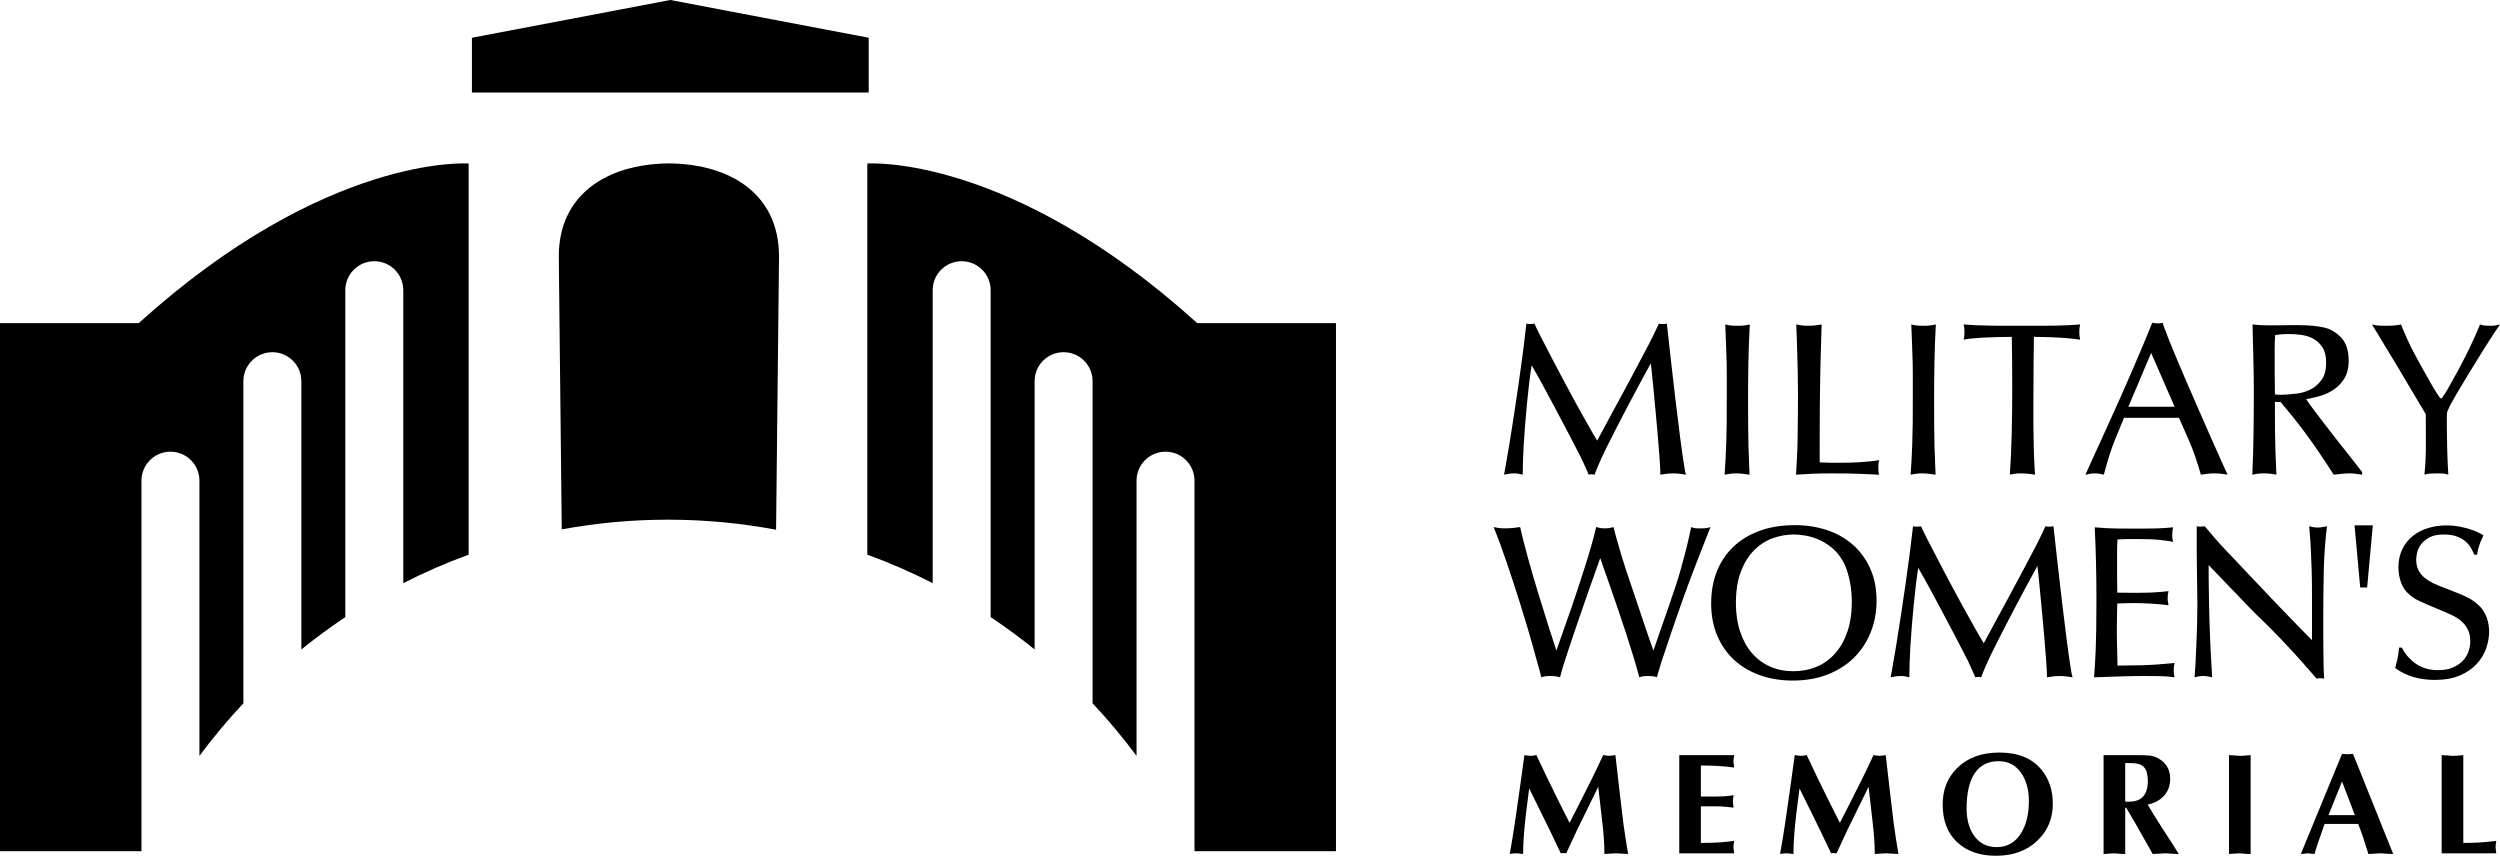 <svg enable-background="new 0 0 493.022 168.766" viewBox="0 0 493.022 168.766" xmlns="http://www.w3.org/2000/svg"><path d="m171.316 18.245v-10.802l-39.125-7.443-39.125 7.443v10.802h39.125z"/><path d="m47.998 75.173c0-3.156 2.559-5.715 5.715-5.715 3.157 0 5.715 2.559 5.715 5.715v52.909c2.786-2.258 5.679-4.388 8.671-6.381v-64.47c0-3.156 2.559-5.715 5.715-5.715 3.157 0 5.715 2.559 5.715 5.715v57.768c4.157-2.123 8.461-3.999 12.892-5.612v-77.142s-27.934-2.065-65.07 31.481h-27.351v104.14h27.897v-73.074c0-3.156 2.559-5.715 5.715-5.715 3.157 0 5.715 2.559 5.715 5.715v54.276c2.688-3.627 5.584-7.089 8.671-10.371z"/><path d="m153.048 104.467.584-53.896c0-12.269-9.55-18.166-21.441-18.342v-.008c-.093 0-.184.003-.276.004-.092-.001-.183-.004-.275-.004v.008c-11.891.177-21.441 6.074-21.441 18.342l.583 53.826c6.793-1.251 13.793-1.911 20.948-1.911 7.286 0 14.409.686 21.318 1.981z"/><path d="m263.463 167.866v-104.14h-27.352c-37.136-33.547-65.07-31.481-65.07-31.481v77.142c4.431 1.612 8.735 3.489 12.892 5.612v-57.768c0-3.156 2.559-5.715 5.715-5.715s5.715 2.559 5.715 5.715v64.469c2.992 1.993 5.885 4.124 8.671 6.381v-52.909c0-3.156 2.559-5.715 5.715-5.715s5.715 2.559 5.715 5.715v63.524c3.087 3.282 5.984 6.744 8.671 10.371v-54.275c0-3.156 2.559-5.715 5.715-5.715s5.715 2.559 5.715 5.715v73.074z"/><path d="m327.438 93.612c0-.771-.05-1.819-.149-3.146-.101-1.327-.214-2.768-.343-4.324-.128-1.555-.271-3.153-.428-4.794s-.3-3.146-.429-4.516c-.128-1.37-.242-2.526-.342-3.468-.101-.942-.165-1.512-.193-1.712-1.541 2.797-3.047 5.594-4.516 8.391-1.471 2.797-2.919 5.623-4.346 8.476-.342.685-.62 1.271-.835 1.755-.214.485-.406.92-.577 1.306-.172.385-.321.735-.45 1.049-.128.314-.25.642-.363.984-.286-.057-.486-.085-.6-.085-.086 0-.171.007-.257.021s-.186.035-.3.064c-.399-.884-.735-1.641-1.006-2.269-.271-.627-.606-1.312-1.006-2.055-.742-1.455-1.513-2.939-2.312-4.452-.8-1.512-1.592-3.01-2.376-4.495-.785-1.484-1.562-2.933-2.333-4.345s-1.514-2.732-2.227-3.96c-.171 1.085-.336 2.276-.492 3.575-.157 1.299-.3 2.64-.428 4.024-.129 1.385-.25 2.769-.364 4.152-.114 1.385-.207 2.697-.278 3.938-.071 1.242-.121 2.376-.149 3.403-.029 1.027-.043 1.855-.043 2.483-.343-.085-.628-.149-.856-.192s-.485-.064-.771-.064c-.428 0-.82.029-1.177.086s-.649.114-.878.171c.057-.342.192-1.098.406-2.269.215-1.17.457-2.597.729-4.281.271-1.684.562-3.545.877-5.586.314-2.04.621-4.109.921-6.207s.578-4.138.835-6.122c.257-1.983.471-3.76.642-5.33.285.058.528.085.728.085.114 0 .25-.006.407-.021.156-.014.306-.036.449-.064.199.486.585 1.284 1.156 2.397.57 1.113 1.233 2.397 1.99 3.853.756 1.456 1.576 3.018 2.462 4.688.884 1.669 1.755 3.282 2.611 4.837.855 1.556 1.647 2.975 2.376 4.259.728 1.284 1.319 2.298 1.776 3.04 1.141-2.141 2.133-3.981 2.975-5.522s1.569-2.882 2.184-4.024c.613-1.141 1.142-2.126 1.584-2.954.442-.827.849-1.59 1.22-2.29.371-.699.729-1.376 1.07-2.034.343-.656.728-1.384 1.156-2.183.257-.514.471-.935.642-1.263.172-.328.321-.635.45-.92.128-.285.264-.571.406-.856.143-.285.3-.627.471-1.027.143.029.271.05.386.064.113.015.242.021.385.021.114 0 .235-.006.364-.021.128-.014.278-.036.449-.064.257 2.255.528 4.695.813 7.32.285 2.626.585 5.23.899 7.812.313 2.583.62 5.052.92 7.406s.592 4.388.878 6.1c.028.143.057.3.086.471.027.171.085.4.171.685-.571-.085-1.014-.149-1.327-.192-.314-.043-.671-.064-1.07-.064-.628 0-1.135.029-1.52.086-.384.055-.762.112-1.133.169z"/><path d="m340.537 78.373c0-1.027 0-1.912 0-2.654s0-1.434 0-2.076-.008-1.255-.021-1.841c-.015-.584-.036-1.241-.064-1.969s-.058-1.555-.086-2.483c-.028-.927-.071-2.047-.128-3.36.343.085.678.15 1.006.192.328.043.777.064 1.349.064.6 0 1.07-.021 1.412-.064.343-.042.699-.107 1.07-.192-.143 2.568-.235 5.116-.278 7.641-.042 2.526-.063 5.073-.063 7.642 0 1.941.007 3.625.021 5.051.014 1.428.035 2.697.063 3.81s.064 2.105.107 2.976.078 1.706.107 2.504c-.4-.057-.821-.114-1.264-.171-.442-.057-.906-.086-1.391-.086-.486 0-.899.029-1.242.086-.342.057-.685.114-1.027.171.086-1.17.15-2.226.193-3.167.042-.942.085-1.962.128-3.061.043-1.098.071-2.347.086-3.746.014-1.4.022-3.155.022-5.267z"/><path d="m358.859 91.172c1.027.058 1.812.085 2.354.085s1.084 0 1.627 0c.542 0 1.162-.006 1.862-.021.699-.014 1.397-.043 2.098-.086.699-.042 1.384-.1 2.055-.171.67-.071 1.248-.149 1.733-.235-.058.2-.1.407-.128.621-.029.214-.043.478-.043.792 0 .343.014.628.043.856.028.229.07.428.128.599-.685-.029-1.334-.057-1.947-.085-.614-.029-1.271-.058-1.97-.085-.699-.029-1.47-.05-2.312-.064s-1.848-.021-3.018-.021c-.942 0-1.734.007-2.376.021-.643.015-1.221.036-1.734.064-.514.028-1.006.057-1.477.085s-.992.057-1.562.085c.086-1.37.156-2.689.214-3.959.057-1.27.093-2.54.107-3.81s.027-2.547.043-3.832c.014-1.284.021-2.625.021-4.024 0-1.456-.015-2.918-.042-4.388-.029-1.469-.064-2.839-.107-4.109s-.079-2.39-.107-3.361c-.028-.97-.057-1.684-.085-2.14.342.058.678.114 1.006.171s.763.085 1.306.085c.57 0 1.062-.028 1.477-.085s.82-.114 1.221-.171c-.058 1.827-.107 3.461-.15 4.901-.043 1.441-.079 2.797-.106 4.067-.029 1.271-.051 2.519-.064 3.746-.015 1.227-.029 2.54-.043 3.938-.015 1.398-.021 2.947-.021 4.645-.003 1.698-.003 3.66-.003 5.886z"/><path d="m377.224 78.373c0-1.027 0-1.912 0-2.654s0-1.434 0-2.076-.008-1.255-.021-1.841c-.015-.584-.036-1.241-.064-1.969s-.058-1.555-.086-2.483c-.028-.927-.071-2.047-.128-3.36.343.085.678.15 1.006.192.328.043.777.064 1.349.064.6 0 1.07-.021 1.412-.064.343-.042.699-.107 1.07-.192-.143 2.568-.235 5.116-.278 7.641-.042 2.526-.063 5.073-.063 7.642 0 1.941.007 3.625.021 5.051.014 1.428.035 2.697.063 3.81s.064 2.105.107 2.976.078 1.706.107 2.504c-.4-.057-.821-.114-1.264-.171-.442-.057-.906-.086-1.391-.086-.486 0-.899.029-1.242.086-.342.057-.685.114-1.027.171.086-1.17.15-2.226.193-3.167.042-.942.085-1.962.128-3.061.043-1.098.071-2.347.086-3.746.014-1.4.022-3.155.022-5.267z"/><path d="m396.829 76.9c0-1.966-.007-3.839-.021-5.62s-.036-3.398-.063-4.852c-2.255.027-4.168.08-5.737.159s-2.825.212-3.767.397c.057-.228.1-.456.128-.685.028-.228.043-.499.043-.813 0-.342-.015-.621-.043-.834-.028-.214-.071-.435-.128-.664.656.058 1.47.107 2.44.15.97.042 1.982.071 3.039.085 1.056.015 2.111.021 3.168.021h2.868 3.189s2.104-.007 3.104-.021c.998-.014 1.94-.043 2.825-.085.884-.043 1.67-.092 2.354-.15-.058.2-.101.421-.129.664s-.042.521-.042.834c0 .314.014.585.042.813.028.229.071.457.129.685-.657-.106-1.698-.219-3.125-.338-1.428-.119-3.425-.192-5.993-.219-.029 1.482-.051 2.964-.064 4.445-.015 1.482-.021 2.949-.021 4.402 0 1.283-.007 2.657-.021 4.125-.015 1.467-.015 2.984 0 4.552.015 1.567.043 3.163.086 4.787s.121 3.248.235 4.872c-.742-.114-1.342-.186-1.798-.214-.457-.028-.771-.043-.942-.043-.485 0-.928.029-1.326.086-.4.057-.7.114-.899.171.171-2.365.292-5.015.364-7.95.069-2.933.105-5.853.105-8.76z"/><path d="m418.876 82.396c-.428 1-1.021 2.434-1.776 4.302-.757 1.87-1.492 4.174-2.205 6.914-.257-.057-.514-.114-.771-.171s-.585-.086-.984-.086c-.4 0-.742.029-1.027.086-.286.057-.571.114-.856.171.627-1.37 1.319-2.89 2.076-4.559.756-1.669 1.541-3.396 2.354-5.18.813-1.783 1.634-3.603 2.462-5.458.827-1.855 1.619-3.66 2.376-5.416.756-1.755 1.469-3.432 2.14-5.03s1.264-3.039 1.777-4.324c.171.029.335.058.492.086.156.029.349.042.578.042.199 0 .363-.006.492-.021.128-.014.278-.05.449-.107.542 1.513 1.234 3.29 2.076 5.33.842 2.041 1.74 4.167 2.697 6.378.955 2.212 1.911 4.403 2.868 6.571.955 2.169 1.812 4.117 2.568 5.843.756 1.727 1.384 3.125 1.884 4.195.499 1.07.749 1.619.749 1.648-.371-.057-.749-.114-1.135-.171-.385-.057-.85-.086-1.392-.086-.57 0-1.069.029-1.498.086-.428.057-.842.114-1.241.171-.742-2.597-1.513-4.816-2.312-6.657-.8-1.841-1.471-3.36-2.013-4.559h-10.828zm5.351-12.799-4.494 10.617h9.118z"/><path d="m465.837 93.612c-.456-.057-.87-.114-1.241-.171s-.799-.086-1.284-.086c-.457 0-.935.029-1.434.086-.5.057-1.049.114-1.648.171-1.027-1.598-1.99-3.061-2.89-4.388s-1.776-2.568-2.633-3.725c-.856-1.156-1.691-2.24-2.504-3.253s-1.635-2.004-2.462-2.975h-1.113c0 1.541.007 3.454.021 5.736.015 2.284.107 5.152.278 8.604-.371-.085-.777-.149-1.22-.192s-.863-.064-1.263-.064c-.571 0-1.014.029-1.327.086-.314.057-.628.114-.942.171.114-2.54.193-5.122.235-7.748.043-2.625.064-5.508.064-8.647 0-1.998-.028-4.095-.086-6.293-.057-2.197-.114-4.509-.171-6.935.827.085 1.541.136 2.141.15.6.015 1.127.021 1.584.021h1.006s.97-.007 1.498-.021 1.027-.021 1.499-.021h.963c1.284 0 2.361.043 3.232.128.87.085 1.604.2 2.204.342.6.143 1.105.329 1.52.557.414.229.792.486 1.135.771.827.657 1.398 1.42 1.712 2.291s.472 1.819.472 2.847c0 1.541-.314 2.783-.942 3.724-.628.942-1.385 1.685-2.269 2.226-.885.542-1.806.935-2.762 1.177-.956.243-1.762.421-2.418.535.257.4.698 1.021 1.327 1.862.627.842 1.333 1.776 2.119 2.804.784 1.027 1.604 2.083 2.461 3.167.856 1.085 1.655 2.098 2.397 3.04s1.362 1.734 1.862 2.376c.499.642.792 1.021.877 1.134v.513zm-7.105-22.089c0-1.255-.235-2.254-.707-2.997-.471-.742-1.07-1.312-1.798-1.712-.728-.399-1.527-.656-2.397-.771-.87-.114-1.69-.171-2.461-.171-.628 0-1.163.021-1.605.064-.443.043-.807.093-1.092.15-.058.97-.086 1.941-.086 2.911s0 1.941 0 2.911v1.605c0 .585.007 1.156.021 1.712s.021 1.063.021 1.52 0 .799 0 1.027c.399.058.749.086 1.049.086s.707-.014 1.221-.043c.484-.028 1.162-.092 2.033-.192.87-.1 1.733-.349 2.59-.75.856-.399 1.605-1.02 2.247-1.862.642-.841.964-2.004.964-3.488z"/><path d="m482.533 83.681c0 .4.006.985.021 1.755.014.771.027 1.62.042 2.547.015.928.043 1.884.086 2.868.043.985.093 1.905.149 2.761-.428-.143-.82-.221-1.177-.235s-.679-.021-.963-.021c-.657 0-1.171.015-1.541.043-.372.028-.714.1-1.028.214.086-.884.15-1.697.193-2.44.043-.742.07-1.541.085-2.397s.015-1.847 0-2.975c-.015-1.127-.021-2.504-.021-4.131-1.198-1.998-2.226-3.725-3.082-5.18-.855-1.456-1.605-2.718-2.247-3.789-.643-1.07-1.199-1.991-1.67-2.761s-.898-1.477-1.284-2.119c-.385-.643-.757-1.263-1.113-1.862-.356-.6-.764-1.256-1.22-1.969.57.143 1.113.221 1.627.235.514.015.884.021 1.113.021.741 0 1.369-.028 1.883-.085s.885-.114 1.113-.171c.885 2.226 1.834 4.274 2.847 6.143 1.013 1.87 1.977 3.603 2.89 5.201.229.4.456.792.686 1.177.228.385.441.735.642 1.049.199.314.371.564.514.749.143.186.257.278.343.278.057 0 .164-.114.321-.342.156-.228.327-.485.514-.771.185-.285.356-.571.514-.856.156-.285.278-.499.363-.642 1.113-1.94 2.169-3.902 3.168-5.886.999-1.983 1.927-4.017 2.783-6.1.313.114.642.186.984.214.342.029.685.043 1.027.043.399 0 .734-.021 1.006-.064.271-.042.578-.107.921-.192-.286.4-.679.978-1.178 1.734-.5.756-1.057 1.62-1.67 2.59s-1.248 1.991-1.904 3.061c-.657 1.07-1.299 2.119-1.927 3.146s-1.198 1.984-1.712 2.868c-.514.885-.928 1.613-1.242 2.184-.199.342-.356.657-.471.942s-.229.556-.343.813c-.028.314-.042.671-.042 1.07z"/><path d="m329.151 119.403c.428-1.256.834-2.454 1.22-3.596.385-1.141.749-2.318 1.092-3.532.342-1.212.685-2.49 1.027-3.832.343-1.341.685-2.839 1.027-4.495.343.143.663.221.963.235.3.015.592.021.878.021.6 0 1.041-.028 1.327-.085.285-.057.499-.114.642-.171-.885 2.198-2.012 5.08-3.382 8.647-1.369 3.568-2.968 8.048-4.794 13.442-.343 1.027-.636 1.905-.878 2.633-.243.728-.457 1.37-.643 1.926s-.342 1.07-.471 1.541c-.128.471-.264.949-.406 1.434-.229-.114-.521-.186-.878-.214s-.636-.043-.835-.043c-.143 0-.385.007-.728.021-.343.015-.685.092-1.027.235-.285-1.113-.657-2.418-1.113-3.917-.457-1.498-.949-3.061-1.477-4.688-.528-1.626-1.07-3.246-1.627-4.859-.557-1.612-1.07-3.104-1.541-4.474s-.885-2.547-1.241-3.532c-.357-.984-.593-1.662-.707-2.033-.171.486-.442 1.249-.812 2.291-.372 1.042-.792 2.226-1.264 3.553-.471 1.327-.963 2.74-1.477 4.238s-1.006 2.933-1.477 4.302c-.471 1.37-.893 2.626-1.263 3.767-.372 1.142-.657 2.027-.856 2.654-.144.428-.271.835-.386 1.22s-.242.877-.385 1.477c-.4-.114-.771-.186-1.113-.214s-.6-.043-.771-.043c-.144 0-.379.007-.706.021-.329.015-.692.092-1.092.235-.485-1.826-1.085-4.002-1.798-6.528-.714-2.525-1.499-5.151-2.354-7.877-.856-2.725-1.734-5.415-2.633-8.069s-1.776-5.037-2.633-7.149c.228.058.535.114.92.171.386.057.82.085 1.306.085.628 0 1.248-.036 1.862-.107.613-.071.991-.121 1.135-.15.399 1.77.905 3.767 1.52 5.993.613 2.226 1.263 4.467 1.948 6.721.685 2.255 1.354 4.409 2.012 6.464.656 2.055 1.213 3.782 1.67 5.18l3.125-8.904c.342-.999.741-2.19 1.198-3.575.456-1.384.913-2.796 1.37-4.238.456-1.44.877-2.839 1.263-4.195.385-1.355.678-2.504.878-3.446.257.058.506.114.749.171.242.057.592.085 1.049.085.428 0 .749-.028.963-.085s.435-.114.664-.171c.199.771.413 1.57.642 2.397.229.828.542 1.913.941 3.254.229.771.528 1.712.899 2.825.37 1.113.771 2.298 1.198 3.553.429 1.256.856 2.533 1.285 3.832.428 1.299.834 2.511 1.22 3.639.385 1.127.728 2.119 1.027 2.975s.521 1.484.663 1.884z"/><path d="m353.979 103.563c2.227 0 4.316.321 6.271.963s3.66 1.599 5.116 2.868c1.455 1.271 2.604 2.833 3.446 4.688.841 1.855 1.263 3.981 1.263 6.378 0 2.226-.386 4.302-1.156 6.229-.771 1.927-1.869 3.596-3.296 5.009-1.428 1.413-3.161 2.519-5.201 3.318-2.041.798-4.331 1.198-6.871 1.198-2.341 0-4.495-.35-6.464-1.049-1.97-.699-3.668-1.705-5.095-3.018-1.427-1.312-2.54-2.911-3.339-4.795-.8-1.883-1.198-4.009-1.198-6.378 0-2.283.37-4.367 1.112-6.25.742-1.884 1.819-3.503 3.232-4.859 1.413-1.355 3.139-2.412 5.18-3.168 2.041-.755 4.374-1.134 7-1.134zm-11.644 15.369c0 2.083.278 3.96.835 5.629s1.333 3.083 2.333 4.238c.998 1.156 2.189 2.041 3.574 2.654 1.384.614 2.903.92 4.56.92 1.684 0 3.231-.3 4.645-.899 1.413-.599 2.633-1.483 3.66-2.654 1.027-1.17 1.826-2.604 2.397-4.302.57-1.698.856-3.646.856-5.844 0-.542-.029-1.163-.086-1.862-.058-.699-.157-1.413-.3-2.14-.144-.728-.336-1.456-.578-2.183-.242-.728-.55-1.406-.92-2.034-.571-.97-1.257-1.783-2.055-2.44-.8-.656-1.635-1.177-2.505-1.562-.871-.385-1.741-.656-2.611-.813-.871-.157-1.663-.235-2.376-.235-1.427 0-2.825.25-4.195.749-1.37.5-2.59 1.292-3.66 2.376-1.07 1.085-1.934 2.483-2.59 4.195-.657 1.712-.984 3.781-.984 6.207z"/><path d="m403.68 133.572c0-.771-.05-1.819-.149-3.146-.101-1.327-.214-2.768-.343-4.324-.128-1.555-.271-3.153-.428-4.794s-.3-3.146-.429-4.516c-.128-1.37-.242-2.526-.342-3.468-.101-.942-.165-1.512-.193-1.712-1.541 2.797-3.047 5.594-4.516 8.391-1.471 2.797-2.919 5.623-4.346 8.476-.342.685-.62 1.271-.835 1.755-.214.485-.406.92-.577 1.306-.172.385-.321.735-.45 1.049-.128.314-.25.642-.363.984-.286-.057-.486-.085-.6-.085-.086 0-.171.007-.257.021s-.186.035-.3.064c-.399-.884-.735-1.641-1.006-2.269-.271-.627-.606-1.312-1.006-2.055-.742-1.455-1.513-2.939-2.312-4.452-.8-1.512-1.592-3.01-2.376-4.495-.785-1.484-1.562-2.933-2.333-4.345-.771-1.413-1.514-2.732-2.227-3.96-.171 1.085-.336 2.276-.492 3.575-.157 1.299-.3 2.64-.428 4.024-.129 1.385-.25 2.769-.364 4.152-.114 1.385-.207 2.697-.278 3.938-.071 1.242-.121 2.376-.149 3.403-.029 1.027-.043 1.855-.043 2.483-.343-.085-.628-.149-.856-.192s-.485-.064-.771-.064c-.428 0-.82.029-1.177.086s-.649.114-.878.171c.057-.342.192-1.098.406-2.269.215-1.17.457-2.597.729-4.281.271-1.684.562-3.545.877-5.586.314-2.04.621-4.109.921-6.207s.578-4.138.835-6.122c.257-1.983.471-3.76.642-5.33.285.058.528.085.728.085.114 0 .25-.006.407-.021.156-.014.306-.036.449-.064.199.486.585 1.284 1.156 2.397.57 1.113 1.233 2.397 1.99 3.853.756 1.456 1.576 3.018 2.462 4.688.884 1.669 1.755 3.282 2.611 4.837.855 1.556 1.647 2.975 2.376 4.259.728 1.284 1.319 2.298 1.776 3.04 1.141-2.141 2.133-3.981 2.975-5.522s1.569-2.882 2.184-4.024c.613-1.141 1.142-2.126 1.584-2.954.442-.827.849-1.59 1.22-2.29.371-.699.729-1.376 1.07-2.034.343-.656.728-1.384 1.156-2.183.257-.514.471-.935.642-1.263.172-.328.321-.635.45-.92.128-.285.264-.571.406-.856.143-.285.3-.627.471-1.027.143.029.271.05.386.064.113.015.242.021.385.021.114 0 .235-.006.364-.021.128-.014.278-.036.449-.064.257 2.255.528 4.695.813 7.32.285 2.626.585 5.23.899 7.813.313 2.583.62 5.052.92 7.406s.592 4.388.878 6.1c.028.143.057.3.086.471.027.171.085.4.171.685-.571-.085-1.014-.149-1.327-.192-.314-.043-.671-.064-1.07-.064-.628 0-1.135.029-1.52.086-.384.054-.762.111-1.133.168z"/><path d="m417.549 116.877c1.713.029 3.403.036 5.073.021 1.669-.014 3.346-.121 5.03-.321-.058.229-.101.45-.129.664s-.043.479-.043.792c0 .229.021.45.064.664s.078.436.107.664c-1.113-.143-2.27-.25-3.468-.321-1.199-.071-2.255-.107-3.168-.107-.571 0-1.156.007-1.755.021-.6.015-1.171.036-1.713.064-.028.914-.05 1.848-.064 2.804-.015.957-.021 1.891-.021 2.804 0 .571.006 1.177.021 1.819s.028 1.277.043 1.905.028 1.199.043 1.712.021.914.021 1.199c1.37 0 2.954-.021 4.752-.064s3.967-.193 6.507-.45c-.058.229-.101.45-.128.664-.029.214-.043.478-.043.792s.014.564.043.749c.027.186.07.393.128.621-.999-.143-1.99-.221-2.976-.235-.984-.014-1.977-.021-2.975-.021-1.655 0-3.312.029-4.966.086-1.655.057-3.312.114-4.966.171.057-.798.113-1.612.171-2.44.057-.828.107-1.805.15-2.933.042-1.127.078-2.483.106-4.066.028-1.584.043-3.546.043-5.886 0-1.056-.008-2.198-.021-3.425-.015-1.227-.036-2.468-.064-3.725-.028-1.255-.063-2.49-.106-3.703-.043-1.212-.094-2.347-.15-3.403 1.513.144 3.004.222 4.474.236 1.47.015 2.961.021 4.474.021 1.084 0 2.169-.014 3.254-.043 1.084-.028 2.168-.1 3.253-.214-.058.229-.101.464-.128.707-.029.243-.043.507-.043.792 0 .314.014.564.043.749.027.186.07.393.128.621-.399-.086-.807-.157-1.22-.214-.414-.057-.878-.114-1.392-.171s-1.106-.1-1.776-.129c-.671-.028-1.477-.042-2.419-.042-.771 0-1.427 0-1.969 0-.543 0-1.271.029-2.184.085-.028.428-.05.807-.064 1.134-.015.329-.021.664-.021 1.006s0 .735 0 1.177v1.605 1.712 1.263s.007.771.021 1.156.023.862.023 1.433z"/><path d="m435.572 114.137c.027 1.741.049 3.268.063 4.581.015 1.313.043 2.504.086 3.575.043 1.07.078 2.055.107 2.954.027.899.063 1.776.106 2.633.043.856.093 1.741.15 2.654.057.914.113 1.926.171 3.039-.257-.057-.521-.114-.792-.171s-.606-.086-1.006-.086-.714.029-.942.086c-.229.057-.471.114-.728.171.057-.542.114-1.362.172-2.461.057-1.098.113-2.312.171-3.639.057-1.327.107-2.689.149-4.088.043-1.398.064-2.654.064-3.767 0-.428-.007-1.156-.021-2.183s-.028-2.104-.043-3.232c-.015-1.127-.028-2.19-.042-3.189-.016-.999-.021-1.698-.021-2.098v-5.137c.143.029.263.05.363.064.1.015.207.021.321.021.143 0 .278-.006.406-.021.129-.014.293-.036.493-.064l1.412 1.669c.285.343.57.678.856 1.006.285.328.613.692.984 1.091.371.4.792.85 1.263 1.349.472.5 1.034 1.092 1.691 1.776 1.427 1.513 2.661 2.819 3.703 3.917 1.041 1.099 1.962 2.069 2.761 2.911s1.52 1.599 2.162 2.269c.642.671 1.284 1.334 1.927 1.991.642.657 1.306 1.342 1.99 2.055.685.714 1.483 1.527 2.397 2.44v-1.584c0-2.74 0-5.073 0-6.999s-.021-3.66-.064-5.201c-.043-1.542-.101-2.989-.171-4.345-.072-1.355-.179-2.804-.321-4.345.228.058.478.114.749.171.271.058.578.085.92.085.343 0 .664-.028.964-.085s.592-.114.877-.171c-.371 3.111-.585 6.201-.642 9.268-.058 3.068-.086 6.158-.086 9.268v2.783s.007 2.062.021 3.104c.015 1.042.028 2.048.043 3.018.014.971.05 1.841.107 2.611-.172-.029-.314-.05-.429-.064-.114-.015-.242-.021-.385-.021-.114 0-.222.007-.321.021-.101.014-.222.035-.364.064-.229-.257-.577-.664-1.049-1.22-.471-.557-1.021-1.184-1.647-1.884-.629-.699-1.306-1.448-2.034-2.248-.728-.798-1.455-1.577-2.183-2.333s-1.428-1.477-2.098-2.162c-.671-.685-1.249-1.256-1.734-1.712-.371-.343-.734-.692-1.091-1.049-.357-.356-.722-.721-1.092-1.092l-8.348-8.69v2.696z"/><path d="m465.452 115.85-1.113-12.244h3.597l-1.113 12.244z"/><path d="m487.928 109.385c-.144-.399-.351-.834-.621-1.306-.271-.471-.636-.906-1.092-1.306-.457-.399-1.034-.728-1.733-.984-.7-.257-1.534-.385-2.505-.385-1.17 0-2.112.186-2.825.556-.714.372-1.271.821-1.669 1.349-.4.528-.664 1.07-.792 1.627-.129.556-.193 1.021-.193 1.391 0 .856.157 1.577.472 2.162.313.585.72 1.077 1.22 1.477.499.4 1.041.743 1.627 1.027.584.286 1.148.529 1.69.728 1.17.457 2.119.828 2.847 1.113.729.286 1.334.542 1.819.771s.899.45 1.242.664c.342.214.698.479 1.069.792.485.4.885.835 1.199 1.306.313.471.557.949.728 1.434.171.486.292.963.364 1.434.07.471.106.907.106 1.306 0 1.113-.199 2.233-.599 3.361-.4 1.127-1.035 2.155-1.905 3.082-.871.928-1.984 1.677-3.339 2.248-1.356.57-2.99.856-4.902.856-1.427 0-2.804-.186-4.131-.556s-2.547-.97-3.66-1.798c.313-1.084.514-1.954.6-2.611.086-.656.143-1.127.171-1.413h.557c.628 1.284 1.548 2.348 2.762 3.189 1.212.842 2.675 1.263 4.388 1.263 1.113 0 2.068-.171 2.868-.514.799-.342 1.455-.777 1.969-1.306.514-.528.892-1.134 1.135-1.819.242-.685.364-1.37.364-2.055 0-.856-.144-1.591-.429-2.205s-.671-1.149-1.155-1.605c-.486-.456-1.049-.849-1.691-1.177s-1.32-.635-2.033-.92c-1.256-.514-2.255-.935-2.997-1.263s-1.342-.6-1.798-.813c-.457-.214-.82-.414-1.092-.6-.271-.185-.55-.407-.834-.664-.743-.599-1.285-1.384-1.627-2.354-.343-.97-.514-1.954-.514-2.954 0-1.37.257-2.575.771-3.617s1.205-1.912 2.076-2.611c.87-.699 1.884-1.22 3.039-1.562 1.156-.343 2.361-.514 3.617-.514.828 0 1.627.072 2.397.214.771.143 1.478.314 2.119.514.643.2 1.199.414 1.67.642.471.229.835.428 1.092.599-.086.171-.193.393-.321.664-.129.271-.257.578-.386.92-.128.343-.242.707-.342 1.092-.101.385-.165.764-.193 1.134h-.6v-.003z"/><path d="m309.529 162.275c.796-1.572 1.507-2.966 2.132-4.18.777-1.516 1.526-3.004 2.246-4.464 1.024-2.085 1.772-3.657 2.247-4.72.265.04.497.075.696.104.199.03.364.045.497.045s.332-.02.598-.06c.265-.04.474-.069.625-.09.266 2.407.541 4.806.825 7.193.436 3.754.691 5.896.768 6.426.246 1.764.55 3.726.91 5.886-.285 0-.711-.022-1.28-.067-.568-.045-.929-.067-1.08-.067-.322 0-.754.022-1.294.067s-.877.067-1.009.067c0-1.8-.143-3.907-.427-6.322-.284-2.416-.55-4.723-.796-6.92-.721 1.46-1.437 2.914-2.147 4.364s-1.417 2.896-2.118 4.336c-.474.986-1.156 2.455-2.047 4.407-.304-.038-.531-.057-.683-.057-.075 0-.208.019-.397.057-.645-1.365-1.289-2.72-1.934-4.065-.815-1.668-1.517-3.1-2.104-4.294-.739-1.479-1.469-2.957-2.189-4.436-.284 2.143-.482 3.706-.597 4.691-.189 1.574-.337 3.042-.44 4.407-.104 1.365-.156 2.645-.156 3.839-.304-.039-.564-.071-.782-.1s-.403-.043-.555-.043c-.284 0-.521.014-.711.04-.189.027-.389.059-.597.095.341-1.857.673-3.856.995-5.999.189-1.194.497-3.336.924-6.426s.754-5.449.981-7.08c.265.04.492.075.682.104.189.03.351.045.483.045.266 0 .498-.02.697-.06s.364-.069.497-.09c.474 1.043 1.176 2.521 2.104 4.436.72 1.479 1.45 2.967 2.189 4.464.741 1.502 1.489 2.989 2.247 4.467z"/><path d="m331.166 148.92h10.833c-.038.208-.071.426-.1.653s-.043.417-.043.568c0 .133.019.332.058.598.037.266.065.474.085.625-.967-.132-1.967-.231-3-.298s-2.223-.1-3.568-.1v6.113h2.957c.739 0 1.312-.015 1.721-.043.407-.028.999-.1 1.776-.213-.038.208-.07.426-.099.653-.029.228-.043.417-.043.569 0 .133.019.331.057.597s.066.474.085.625c-.454-.057-1.019-.113-1.691-.17s-1.275-.086-1.806-.086h-2.957v7.223c1.346 0 2.535-.033 3.568-.1s2.033-.166 3-.299c-.038.209-.071.427-.1.654s-.043.417-.043.568c0 .133.019.332.058.597.037.267.065.475.085.626h-10.833z"/><path d="m362.841 162.275c.796-1.572 1.507-2.966 2.132-4.18.777-1.516 1.526-3.004 2.246-4.464 1.024-2.085 1.772-3.657 2.247-4.72.265.04.497.075.696.104.199.03.364.045.497.045s.332-.02.598-.06c.265-.04.474-.069.625-.09.266 2.407.541 4.806.825 7.193.436 3.754.691 5.896.768 6.426.246 1.764.55 3.726.91 5.886-.285 0-.711-.022-1.28-.067-.568-.045-.929-.067-1.08-.067-.322 0-.754.022-1.294.067s-.877.067-1.009.067c0-1.8-.143-3.907-.427-6.322-.284-2.416-.55-4.723-.796-6.92-.721 1.46-1.437 2.914-2.147 4.364s-1.417 2.896-2.118 4.336c-.474.986-1.156 2.455-2.047 4.407-.304-.038-.531-.057-.683-.057-.075 0-.208.019-.397.057-.645-1.365-1.289-2.72-1.934-4.065-.815-1.668-1.517-3.1-2.104-4.294-.739-1.479-1.469-2.957-2.189-4.436-.284 2.143-.482 3.706-.597 4.691-.189 1.574-.337 3.042-.44 4.407-.104 1.365-.156 2.645-.156 3.839-.304-.039-.564-.071-.782-.1s-.403-.043-.555-.043c-.284 0-.521.014-.711.04-.189.027-.389.059-.597.095.341-1.857.673-3.856.995-5.999.189-1.194.497-3.336.924-6.426s.754-5.449.981-7.08c.265.04.492.075.682.104.189.03.351.045.483.045.266 0 .498-.02.697-.06s.364-.069.497-.09c.474 1.043 1.176 2.521 2.104 4.436.72 1.479 1.45 2.967 2.189 4.464.74 1.502 1.488 2.989 2.247 4.467z"/><path d="m404.835 158.516c0 2.877-.995 5.281-2.985 7.212-2.085 2.025-4.824 3.038-8.217 3.038-3.204 0-5.758-.89-7.663-2.669s-2.857-4.269-2.857-7.468c0-2.934.977-5.347 2.929-7.24 2.047-1.987 4.805-2.981 8.273-2.981 3.678 0 6.445 1.137 8.303 3.407 1.478 1.817 2.217 4.051 2.217 6.701zm-10.69-8.403c-2.028 0-3.573.758-4.635 2.271-1.119 1.59-1.678 3.946-1.678 7.068 0 2.082.455 3.813 1.365 5.194 1.062 1.609 2.587 2.413 4.577 2.413 2.066 0 3.668-.918 4.806-2.754 1.023-1.665 1.535-3.774 1.535-6.329 0-2.101-.455-3.87-1.365-5.309-1.08-1.702-2.615-2.554-4.605-2.554z"/><path d="m414.844 168.425v-19.505h6.056c1.308 0 2.265.023 2.872.07.606.048 1.185.214 1.734.498 1.649.872 2.474 2.228 2.474 4.065 0 1.347-.398 2.465-1.194 3.355s-1.877 1.479-3.241 1.763c.739 1.289 1.772 2.957 3.099 5.004.892 1.365 1.536 2.36 1.934 2.985l1.109 1.764c-.36 0-.849-.024-1.465-.071-.616-.048-.99-.071-1.123-.071-.36 0-.849.023-1.464.071-.616.047-.981.071-1.095.071l-3.384-5.972-1.848-3.155h-.199v9.127c-.322 0-.588-.01-.796-.029-.815-.075-1.261-.113-1.337-.113-.322 0-.739.023-1.251.071-.512.047-.806.072-.881.072zm4.265-17.942v7.592c.132.019.256.028.369.028h.37c2.483 0 3.725-1.359 3.725-4.079 0-.453-.048-.926-.143-1.417-.17-.888-.606-1.491-1.308-1.812-.474-.208-1.204-.312-2.189-.312z"/><path d="m439.579 168.425v-19.505c.322 0 .739.023 1.252.07.512.048.805.071.881.071.322 0 .588-.009.796-.028.815-.075 1.261-.113 1.337-.113v19.505c-.323 0-.588-.01-.796-.029-.815-.075-1.262-.113-1.337-.113-.322 0-.739.023-1.251.071-.512.046-.806.071-.882.071z"/><path d="m465.055 162.481h-6.624c-.607 1.724-1.048 2.991-1.322 3.805-.275.813-.498 1.526-.669 2.139l-1.336-.143-1.365.143 8.132-19.762 1.081.086 1.08-.086 7.933 19.762c-.341 0-.806-.024-1.393-.071-.588-.048-.938-.071-1.053-.071-.341 0-.806.023-1.393.071-.588.047-.938.071-1.052.071-.418-1.346-.739-2.36-.967-3.043-.36-1.099-.71-2.066-1.052-2.901zm-5.851-1.734h5.197l-2.531-6.627z"/><path d="m485.783 148.92v17.315c1.212 0 2.25-.028 3.113-.086.862-.057 1.994-.16 3.397-.312-.038.209-.071.427-.1.654s-.043.417-.043.568c0 .133.019.332.058.597.037.267.065.475.085.626h-10.776v-19.362c.322 0 .739.023 1.251.07.512.048.806.071.882.071.322 0 .587-.009.796-.028.815-.075 1.261-.113 1.337-.113z"/></svg>